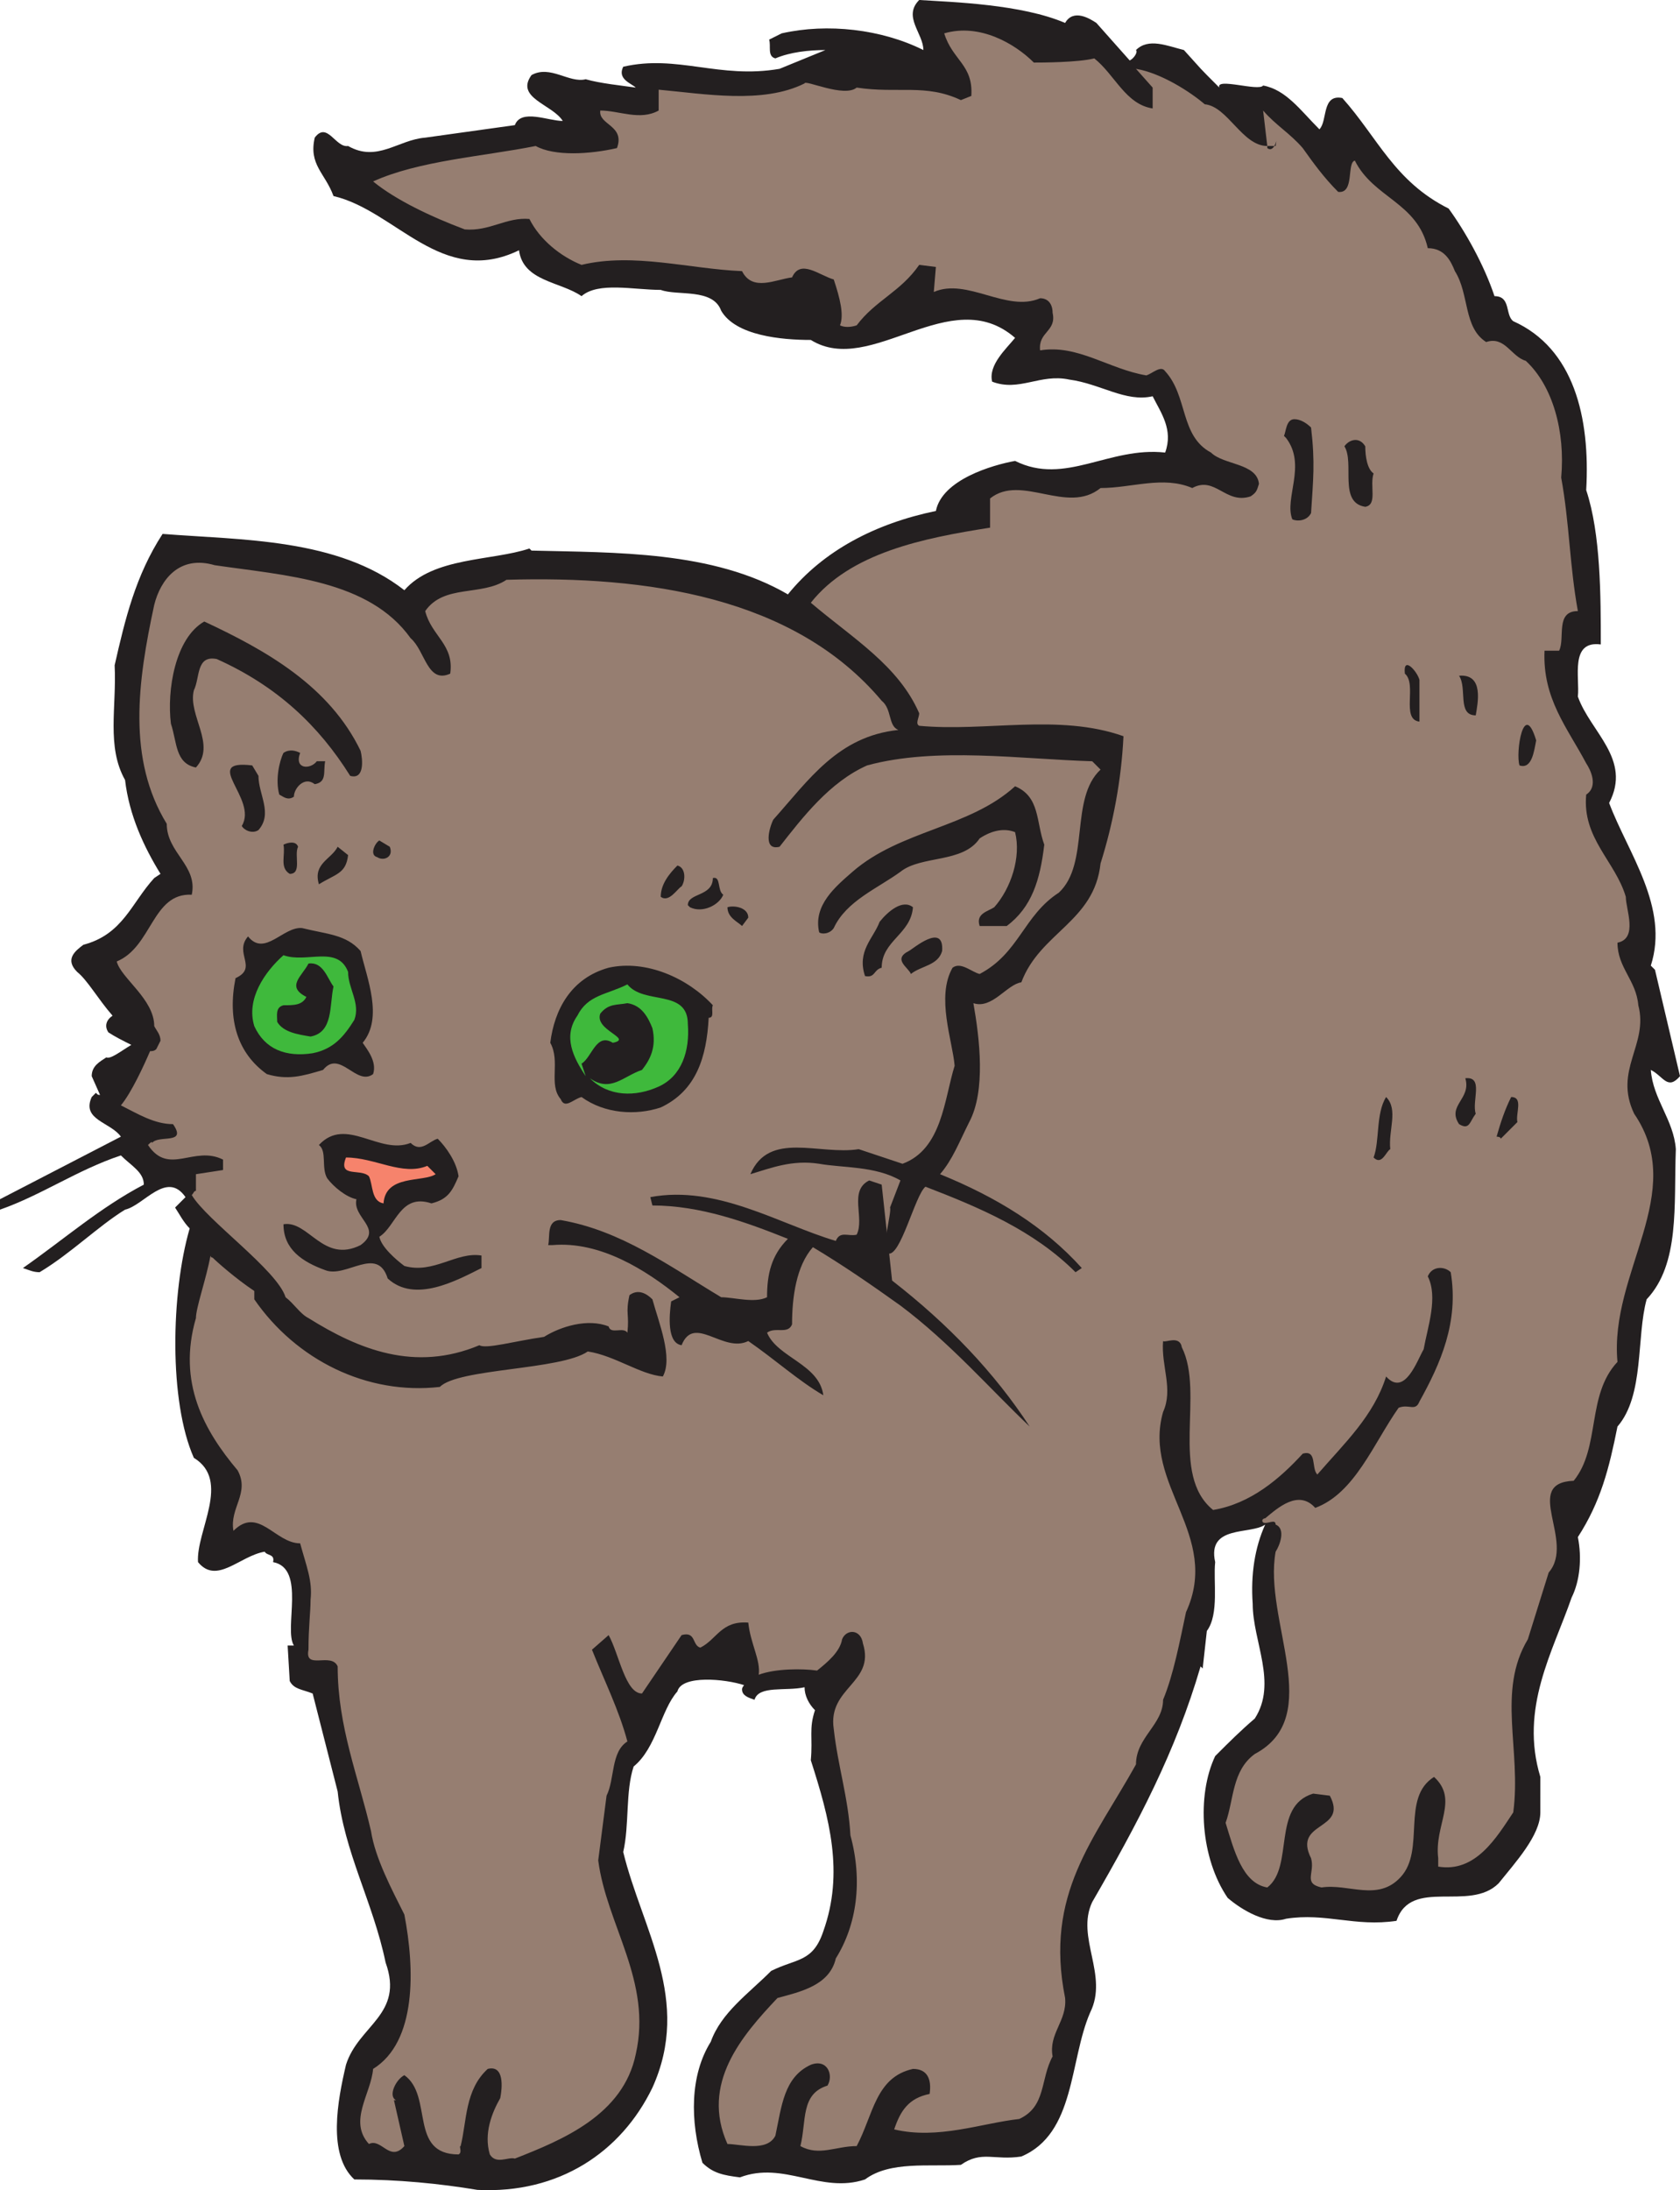 <svg xmlns="http://www.w3.org/2000/svg" width="604.5" height="787.603"><path fill="#231f20" fill-rule="evenodd" d="m604.5 387-9-38.25-1.5-1.5c6.75-21-8.25-40.5-15-58.5 8.25-15.75-6.75-25.5-11.25-38.25.75-6.75-3-20.25 8.25-18.75 0-17.25 0-39.75-5.25-55.5 1.5-26.25-4.5-51-26.25-60.75-3-2.25-.75-9-6.75-9-3.75-11.25-10.5-23.25-16.5-31.5-19.5-9.75-25.5-25.5-38.25-39.75-7.5-1.5-5.25 8.25-8.25 11.25-6.75-6.75-12-14.25-20.25-15.75-1.5 2.25-17.25-3-15.75.75-8.25-8.25-5.25-5.25-12.75-13.5-6-1.5-12.75-4.5-17.25 0 .75.75-.75 3-2.25 3.75l-12-13.5c-2.25-1.5-8.25-5.25-11.25 0C367.5 1.5 342.75.75 330.75 0c-6 6 1.5 12 1.5 18-15-7.5-34.5-9.75-51-6l-4.5 2.25c.75 2.25-.75 6 2.25 6.75 5.25-2.25 12-3 18-3l-16.5 6.75c-21.75 3.75-36.75-5.25-56.25-.75-2.25 4.5 3 6 4.5 7.5-5.25-.75-12.75-1.5-18-3-6 1.5-12.75-5.25-19.5-1.5-6 8.25 7.5 10.5 11.25 16.5-5.25 0-15-4.5-17.25 1.5L153 49.5c-9.75.75-17.25 9-27.75 3-4.5.75-7.5-9-12-3-2.25 9.75 3.75 12.75 6.75 21 22.5 5.25 39 33 66.75 19.5 1.5 11.25 15 11.25 22.5 16.5 6-5.25 18.75-2.25 28.5-2.25 6 2.25 18.75-.75 21.75 7.5 5.25 9 21.75 10.5 32.25 10.5 21.75 13.5 50.25-21 73.5-.75-3 3.75-9.75 9.75-8.25 15.75 9.75 3.75 17.25-3 27.75-.75 11.25 1.5 20.25 8.25 30 6 3 6 7.5 12 4.5 20.25-20.25-2.25-36 12-54 3-8.25 1.5-26.25 6.75-28.5 18-21.75 4.5-40.5 14.25-53.25 30-27-15.75-62.25-15-92.25-15.75l-.75-.75c-13.5 4.5-34.5 3-45 15-24-18.75-58.5-18-87-20.25-9.75 15-13.5 30.75-17.25 47.25.75 15-3 29.25 3.75 41.25 1.5 12.75 6.75 24 12.75 33.75l-2.25 1.5c-8.25 9-11.25 20.25-25.5 24-3 2.25-6.75 5.25-2.25 9.75 3.75 3 7.5 9.75 12.75 15.75-2.25 1.5-3 3.75-1.5 6 2.25 1.5 5.25 3 8.25 4.5-3.75 2.25-7.5 5.25-9 4.5-2.25 1.5-5.25 3-5.25 6.75l3 6.75c-.75 0-.75 0-1.5-.75l-1.5 1.5c-3.75 8.25 6.75 9 10.5 14.25L0 431.25V435c15-5.25 27.75-14.25 43.5-19.5 3.75 3.75 8.25 6 8.25 10.5-15.75 8.25-28.5 19.5-43.5 30 2.25.75 3.75 1.5 6 1.5C25.5 450.75 35.25 441 45 435c6.75-1.5 15-14.25 21.75-4.5L63 434.25c1.5 2.25 3 5.25 5.25 7.5-6.75 23.25-7.5 62.25 1.5 82.5 13.5 8.25.75 26.25 1.5 37.5 6.75 8.25 15-2.25 24-3.75.75 1.5 3.75.75 3 3.75 12 2.25 3.75 24 7.5 30h-2.25l.75 12.75c1.5 3 4.5 3 8.25 4.5l9 35.25c2.25 21.75 12.75 39.75 17.25 61.5 6.75 18.75-9.75 22.5-14.25 36.75-3 12.75-6.75 32.25 3 41.25 15.75 0 30.75 1.5 44.25 3.75 29.25 1.5 51.75-13.5 63-36.75 14.25-31.5-3.75-57-10.5-84.75 2.25-9.75.75-21.75 3.75-30.75 8.25-6.75 9.75-20.25 15.75-27 1.5-6 17.25-4.5 24-2.25 0 0-.75.75-.75 1.5 0 2.25 2.25 3 4.5 3.75 1.5-5.25 11.25-3 18-4.5 0 3 1.5 6 3.75 8.25-2.25 6.75-.75 9.75-1.5 18 6.75 21 12 40.5 4.5 61.5-3.75 11.25-9.75 9.75-18.75 14.25-8.25 8.25-18 15-21.75 25.5-7.5 12-7.5 28.5-3 43.5 3.75 3.75 7.5 4.5 13.5 5.25 15.75-6 29.25 6 45 .75 9-6.75 23.25-4.5 34.5-5.25 7.5-5.25 12-1.5 21.75-3 19.5-8.25 17.25-34.5 24.75-51.75 6.75-13.5-5.25-27 .75-39.75 16.5-28.5 30-54 39-84.75l.75.75 1.5-13.5c4.5-6 2.25-18 3-24.75-3-13.5 12.75-9.75 18-13.5-3.75 8.25-5.25 18-4.5 28.5 0 13.5 9 28.5.75 41.25-5.25 4.5-9 8.25-14.25 13.5-6.75 14.25-5.25 36.75 4.5 51 5.25 4.5 14.25 9.75 21 7.5 14.25-2.25 24.75 3 39.75.75 5.25-15.75 26.25-3 36.75-13.5 6-7.5 15-17.25 15-25.5V639c-7.5-24.75 4.5-45 11.25-64.5 3-6 3.75-14.25 2.25-21.75C576 540 579 528 582 513c9.75-11.25 6.75-32.25 10.5-45.75 12-12.75 9.75-33.75 10.5-54-.75-10.5-8.25-18-9-28.5 4.5 2.25 6 7.5 10.5 2.25"/><path fill="#967e71" fill-rule="evenodd" d="M582 489.75c-11.25 12-6 30.75-15.75 42.75-18.75.75.75 21.75-9 33l-7.5 24c-11.25 18.75-2.25 39.75-5.25 62.25-6 9-13.5 21.75-27 19.5v-3c-1.5-12 7.5-21-1.5-29.25-12 7.5-3 26.25-12 36-8.25 9-18.75 2.25-28.5 3.75-6.75-1.5-2.25-5.25-3.75-10.5-6.75-13.5 13.5-9.75 6.75-22.5l-6-.75c-15 4.5-6.75 26.25-16.5 33.75-9-1.5-12-13.5-15-23.25 3-8.25 2.25-18.75 10.5-24.75 25.5-13.5 3-48 7.5-72.75 1.5-2.25 3.75-8.25 0-9.75 0-2.25-3 0-4.5-.75-.75-.75 0-1.5.75-1.5 4.5-3.75 12-10.5 18-3.75 14.25-5.25 21-23.25 30-36 3.75-1.5 6 1.5 7.5-2.25 7.5-13.5 14.25-28.5 11.25-46.5-2.25-2.25-6.75-2.25-8.25 1.5 3.75 7.5 0 18-1.5 26.25-2.25 3.75-6.75 17.25-13.5 9.75-4.5 14.25-15 24-24.75 35.25-2.25-2.25 0-9-5.25-7.5-8.25 9-18.75 18-32.25 20.25-15.75-12.75-3-42-11.25-58.5-.75-4.5-6-1.5-6.75-2.25-.75 9 3.75 17.25 0 25.5-7.5 26.25 21 44.25 8.25 72-2.25 10.5-4.5 22.5-8.25 31.5 0 9-9.75 13.5-9.75 23.25-15 27-33 46.5-25.5 84 .75 8.25-6 12.75-4.5 21-4.5 8.25-2.25 18-12 22.5-13.5 1.5-29.25 7.5-45 3.75C324 759 327 754.5 334.5 753c.75-5.25-.75-9-6-9-13.5 3-14.25 16.5-20.25 27.75-7.5 0-13.5 3.75-20.25 0 2.25-9 0-18.75 9.75-21.75 2.25-3.75 0-9.75-6-7.5-9.75 4.5-10.5 15-12.75 25.5-3 6-12.75 3-17.25 3-9.75-21.75 5.25-39 18-52.5 8.25-2.25 18.75-4.5 21-14.25 7.5-12 9.75-27.75 5.25-44.25-.75-13.5-4.5-24.75-6-38.25-2.25-15 15-16.5 10.5-30.75-.75-5.25-6-5.25-7.5-1.5-.75 4.5-5.25 8.25-9 11.25-5.25-.75-15-.75-21 1.5.75-5.25-3-11.25-3.75-18.75-9.75-.75-11.25 6-17.25 9-3-.75-1.5-6-6.75-4.5L231 609c-6 0-8.25-14.25-12-21l-6 5.25c4.5 11.25 9.75 21.75 12.75 33-6 3.75-4.5 13.5-7.5 19.5l-3 23.25c3 23.25 19.5 43.5 13.5 69.75-4.5 21.75-26.25 30.75-43.5 37.5-2.25-.75-6.75 2.25-9-1.5-2.25-7.5.75-15 3.75-20.25.75-3.75 1.5-12-4.5-10.5-8.25 7.5-7.5 18.75-9.75 27.75-.75 0 .75 2.25-.75 3-18 0-9-21-19.5-28.5-3 1.5-6 7.5-3 9h-.75l3.75 16.5c-5.25 6-8.25-3-12.75-.75-7.5-8.25.75-18 1.5-27 15.75-9.75 15-36 11.25-55.5-4.5-9-10.5-20.25-12-30-4.5-19.5-12-37.5-12-59.25-2.25-5.25-12 1.5-10.5-6 0-8.25.75-13.5.75-18 .75-6.75-1.5-12-3.75-20.25-9 0-15-13.5-24-4.5-1.5-8.25 6-13.5 1.5-21.75-12-14.25-21.75-31.5-15-54.75 0-3.75 3.75-14.25 5.25-22.5 0 0 0 .75.75.75 1.5 1.5 8.25 7.5 15 12v3c15 21.75 40.5 34.5 66.75 31.5 6.75-6.75 43.5-6 53.25-12.75 9.75 1.5 18.75 8.25 27 9 3.75-6.75-1.5-19.5-3.75-27.75-2.25-2.25-5.25-3.75-8.25-1.5-1.5 6.75 0 6.75-.75 13.5-1.5-2.25-6 .75-6.75-2.25-7.5-3-17.25 0-23.25 3.75-10.5 1.5-21 4.5-23.25 3-23.25 9.75-43.5 1.5-61.5-9.75-3-1.5-5.25-5.25-8.25-7.5-3-9.75-28.5-27.75-33.75-36.75.75-.75.75-1.5 1.5-1.5v-6l9.75-1.5V417c-10.5-5.25-19.5 6-27-5.25.75-.75 1.5-1.5 1.5-.75 2.25-3 12.75.75 7.5-6.75-6.75 0-12.75-3.75-18.75-6.75 3.75-4.5 8.25-14.25 10.5-19.5.75 0 1.5 0 2.25-.75l1.5-3c0-2.25-1.5-3.75-2.25-5.25 0-9.75-12-17.25-13.5-23.25 12.75-5.25 12.75-24.75 27-24 2.25-10.5-9-15-9-25.5-14.25-23.25-10.5-51-4.5-78.75 2.25-9 9-18 21.75-14.25 25.5 3.75 55.5 5.25 70.5 26.25 5.25 4.5 6 16.5 14.25 12.75 1.5-10.5-6.75-13.5-9-22.5 6.75-9.75 20.25-5.25 29.25-11.25 50.25-1.5 103.5 6 135 43.5 3.75 3 2.25 9 6 10.5-21.75 2.25-32.25 18-45 32.25-1.5 3-3.75 11.25 2.25 9.75 8.25-10.5 18-23.25 31.5-29.25 24.75-6.75 55.5-2.25 81-1.5l3 3c-11.25 10.5-3.75 33.75-15 44.25-12.75 8.25-14.25 21.75-28.5 29.25-3-.75-6.75-4.5-9.75-2.25-6 10.5 0 26.25.75 35.25-3.75 12-4.5 30-18.75 35.25L309 413.25c-14.25 2.25-32.25-6.75-39 9 7.5-2.25 15-5.25 24.75-3.75 8.25 1.5 20.25.75 29.25 6l-3.75 9.75c.75 1.5-3.75 17.25-.75 16.5 4.5 1.5 9.75-21 13.5-24 19.5 7.5 39 15.75 54 30.75l2.25-1.5c-13.5-15-30.75-25.5-51-33.75 4.5-5.25 6.75-11.25 10.5-18.75 6-11.25 3.75-30 1.5-42.75 6.75 2.25 12-6.75 17.25-7.5 6.75-18 26.25-21.75 28.5-42.75 4.5-14.25 7.5-30 8.25-45.75-23.25-8.25-49.5-1.5-73.5-3.75-1.5-.75 0-3 0-4.5-7.5-17.25-24-27-39-39.75 14.25-18 40.5-23.25 64.5-27v-10.5c11.25-9 27.75 6 39.75-3.75 11.25 0 22.5-4.5 33 0 8.25-4.5 12 6 21 3 2.25-1.5 2.25-2.25 3-4.5-.75-7.5-12.75-6.75-17.25-11.25-11.25-6-8.25-20.25-16.5-29.25-1.5-2.25-4.5.75-6.75 1.5-13.5-2.25-24.75-11.25-38.25-9-.75-6.75 6-6.75 4.5-13.5 0-3-1.5-5.25-4.5-5.25-12 5.25-26.25-7.5-38.25-2.25l.75-9-6-.75C324 105 315 108 308.25 117c-2.25.75-4.5.75-6 0 1.5-3.75 0-9.75-2.25-16.5-5.25-1.5-12-7.5-15-.75-6 .75-14.25 5.25-18-2.25-18.75-.75-39-6.75-57.75-2.25-7.5-3-15-9-18.75-16.5-8.25-.75-14.25 4.5-23.25 3.75-12-4.5-24.75-10.5-33-17.25 16.5-7.5 39.75-9 58.5-12.75 6.75 3.75 19.5 3 29.25.75 3-8.25-6.75-8.25-6-13.5 6.75 0 14.25 3.75 21 0v-7.5c16.5 1.5 37.5 5.25 52.5-2.25 0-1.5 14.25 5.25 18.75 1.5 15 2.25 24.75-1.5 37.5 4.5l3.75-1.5c.75-11.25-6.75-12.75-9.75-22.5 12.75-3.75 25.5 3.75 32.25 10.5 2.25 0 15.75 0 21.75-1.5 7.5 6 11.25 16.5 21 18v-7.5l-6-6.75c9 1.5 19.5 8.25 24.75 12.75 8.25.75 13.5 15 22.5 15l-1.5-12.75c4.5 5.25 9.75 8.25 14.25 13.5 3.75 5.25 7.5 10.5 12.75 15.75 6 .75 3-10.5 6-11.25 6.75 13.5 22.5 15 26.25 31.5 6 0 8.25 4.5 9.75 8.25 5.25 8.25 3 20.25 11.25 25.5 6.75-2.25 9 5.25 14.25 6.75 9.75 9 14.25 25.5 12.75 42 3 16.5 3 31.5 6 48-8.25 0-4.5 9.75-6.75 14.25h-5.25c-.75 17.25 8.25 27.75 15 40.5 1.5 2.25 4.5 8.25 0 11.25-1.5 15.75 10.5 24 14.25 36.75 0 4.5 4.5 15-3 16.5 0 9 6.75 13.5 7.5 22.5 3.75 14.25-9 23.25-1.5 39 19.5 28.5-9 57-6 89.25"/><path fill="#231f20" fill-rule="evenodd" d="M471.75 153.75c1.5 12.75.75 18.75 0 30.75-1.5 3-5.25 3-6.75 2.25-3-7.5 5.25-19.5-2.25-29.25l-.75-.75c.75-1.5.75-6 3.75-6 2.25 0 4.5 1.5 6 3m22.5 16.5c-1.5 4.5 1.5 11.25-3 12-9.75-1.5-3.75-15.75-7.5-21.75 1.5-2.25 5.25-3.75 7.5 0 0 3.75.75 8.25 3 9.75M129.75 270c.75 3 1.5 10.5-3.75 9-11.25-18-26.25-32.25-48-42-7.5-1.5-6 6.75-8.25 11.25-2.25 9 8.25 19.5.75 27.75-7.5-1.5-6.75-9-9-15.75-1.5-12 1.5-30.75 12-36.75 22.5 10.5 45 23.25 56.25 46.5m381-25.5v15c-6.75-.75-.75-13.5-5.25-17.25-.75-6.75 4.5-.75 5.25 2.25M531 257.25c-6.75 0-3-9.75-6-14.25 9-.75 6.75 9.75 6 14.25m21.75 9c-.75 3.75-1.5 10.5-6 9-1.5-4.5 1.5-24 6-9"/><path fill="#231f20" fill-rule="evenodd" d="M114 273.75h3c-.75 3.75.75 7.5-3.75 8.25-3.75-3-7.5 1.5-7.5 4.5-2.25 1.5-3.75 0-5.25-.75-1.5-5.25 0-12 1.5-15 2.25-1.5 4.5-.75 6 0-2.25 6 3.75 6 6 3M93 279c0 6.75 5.25 13.5 0 19.5-2.25 1.5-5.25 0-6-1.5 6-9.75-15-24 3.75-21.75L93 279m282.75 24.75c-1.5 12.75-4.5 22.5-13.5 29.25h-9.75c-1.5-4.5 3-5.25 5.25-6.75 6-6.75 9.75-18 7.5-27-3.75-1.5-8.25-.75-12.75 2.25-6 9-21 6-28.5 12-8.25 6-19.5 10.5-24 20.25-1.5 2.25-4.5 2.25-5.25 1.5-2.25-9.75 6-16.5 12-21.75 17.25-15 42-15.75 58.5-30.75 9 3.75 7.5 12.75 10.5 21m-235.5.75c1.5 3.75-2.25 5.25-4.5 3.75-3-.75-.75-5.25.75-6l3.75 2.25m-33 0c-1.5 3 1.5 9.75-3 9.75-3.75-2.25-1.5-6.75-2.25-10.5 1.5-.75 4.5-1.5 5.25.75m18 3c-.75 6.75-4.5 6.75-10.5 10.5-2.25-7.5 4.5-9 6.75-13.5l3.75 3m120 11.25c-1.5.75-4.5 6-7.5 3.75 0-4.5 3-8.25 6-11.25 3 .75 3 5.25 1.5 7.5m15 3c-1.5 3.75-7.5 6.75-12 4.5l-.75-.75c0-4.5 9-3 9-9.75 3-.75 1.5 4.5 3.75 6"/><path fill="#231f20" fill-rule="evenodd" d="M328.5 326.25c-.75 9.75-11.25 12-11.25 21.75-3 .75-2.25 3.75-6 3-3-9 3-13.5 5.25-19.5 3-3.75 8.25-8.25 12-5.25M269.25 330l-2.25 3c-1.5-1.5-5.25-3-5.25-6.75 2.25-.75 7.5 0 7.5 3.75m-139.5 12c2.25 9.75 8.25 24 .75 33 1.5 2.25 5.25 6.75 3.75 11.25-6 4.5-12-9-18-1.5-7.5 2.25-12.75 3.75-20.25 1.5-10.5-7.5-14.25-19.5-11.25-34.5 8.25-3.75-.75-9 4.5-15 6 7.5 12.75-3.75 19.5-3 9 2.25 15.75 2.25 21 8.25M339 342c-1.5 5.25-7.5 5.25-11.25 8.25C327 348 321 345 327 342c1.5-.75 12.75-10.5 12 0"/><path fill="#3fb93c" fill-rule="evenodd" d="M125.25 349.5c0 6 4.5 11.25 2.25 17.25-3.75 6-7.5 10.5-15 12-9.75 1.5-17.25-1.5-21-9.75-3-9.75 3.75-19.5 10.5-25.5 8.25 3 19.5-3.75 23.25 6"/><path fill="#231f20" fill-rule="evenodd" d="M120 354.75c-1.5 6.75 0 16.5-8.25 18-4.5-.75-9.75-1.5-12-5.25 0-2.25-.75-5.25 2.25-6 3.75 0 6.75 0 8.25-3-7.5-3.75-1.5-7.5.75-12 5.25-.75 6.75 5.25 9 8.25m136.5 6.75c-.75 1.5.75 4.5-1.5 4.5-.75 14.25-4.5 26.25-17.25 32.25-9 3-20.25 2.25-28.5-3.75-3 .75-6 4.5-7.5.75-4.5-5.25 0-13.5-3.75-20.25 1.5-12 7.5-23.25 21-27 13.5-3 28.5 3.75 37.5 13.5"/><path fill="#3fb93c" fill-rule="evenodd" d="M247.5 368.25c.75 9.75-2.25 18.75-10.5 22.5s-18 3.75-24.75-3c7.5 5.25 12-.75 18.75-3 3-3.75 5.25-8.25 3.75-15-1.5-3.75-3.75-8.25-9-9-3.75.75-6.75 0-9.75 3.75-2.25 6 12 9 4.5 10.5-6-3.75-7.5 5.25-11.25 7.5l1.5 4.5c-4.5-6.75-8.25-14.25-3-21.75 3.75-7.5 10.5-7.5 18-11.25 6 7.5 21.75 1.5 21.75 14.25"/><path fill="#231f20" fill-rule="evenodd" d="M531 400.5c-2.25 3-2.25 6-6 3.75-4.5-6.75 4.5-9 2.25-16.5C534 387 529.5 396 531 400.5m-30.75 12.75c-1.5.75-3 6-6 3 2.25-6 .75-15.75 4.5-21.75 4.5 4.5.75 12 1.5 18.75M546 403.5l-6 6c0-.75-1.5-.75-1.5-.75 1.5-5.25 3-9.75 5.25-14.25 4.5 0 1.5 6 2.25 9m-388.5 6c3 3 6.75 8.25 7.5 13.5-2.25 5.25-3.75 8.25-9.75 9.75-11.25-3.75-12.75 8.25-18.75 12 .75 3.75 6 8.25 9 10.5 10.5 3 18.75-5.25 27.75-3.75v4.5c-9 4.5-24 12.75-33.75 3.75-3.75-12-15 0-22.5-3-8.25-3-15-7.5-15-16.5 9-1.5 14.25 14.25 27.75 7.5 8.25-6-3-9.75-1.5-16.5-3.75-.75-8.25-4.5-10.5-7.5-2.25-3.75 0-9.75-3-12 9.75-10.5 21.75 3.75 33-.75 3.75 3.75 6.75-.75 9.75-1.5"/><path fill="#f6836c" fill-rule="evenodd" d="m153.75 419.25 3 3c-4.5 3-18 0-18.75 10.5-4.5-.75-3.75-6.75-5.25-9.75-3-3-11.25.75-8.25-6.75 10.5 0 20.25 6.75 29.25 3"/><path fill="#231f20" fill-rule="evenodd" d="M321 460.5c20.25 15.75 36.75 33 49.5 52.5-14.25-13.5-28.5-30-46.5-43.5-10.5-7.5-20.25-14.25-31.5-21-6 6.75-7.5 18-7.5 27.75-1.5 3.75-6 .75-9 3 3.75 9 18.75 11.25 20.25 22.5-9-5.25-17.25-12.75-27-19.5-9 4.5-19.5-9.75-24 1.5-5.25-.75-4.5-10.5-3.75-15.75l3-1.5c-12-9.75-28.5-20.25-45.75-18.75h-1.5c.75-3-.75-9 4.5-9 21.75 3.75 39 16.5 57.75 27.75 4.5 0 12 2.25 16.5 0 0-8.25 1.5-15 7.5-21-15-6-31.5-12-48.75-12l-.75-3c24-4.5 46.5 9.75 66.75 15.75 1.5-3.75 4.5-1.5 7.5-2.25 3-6-3-15.75 4.5-19.5l4.5 1.5 3.75 34.5m138-408h-3v.75c3 2.25 3.75-6 3-.75"/></svg>
